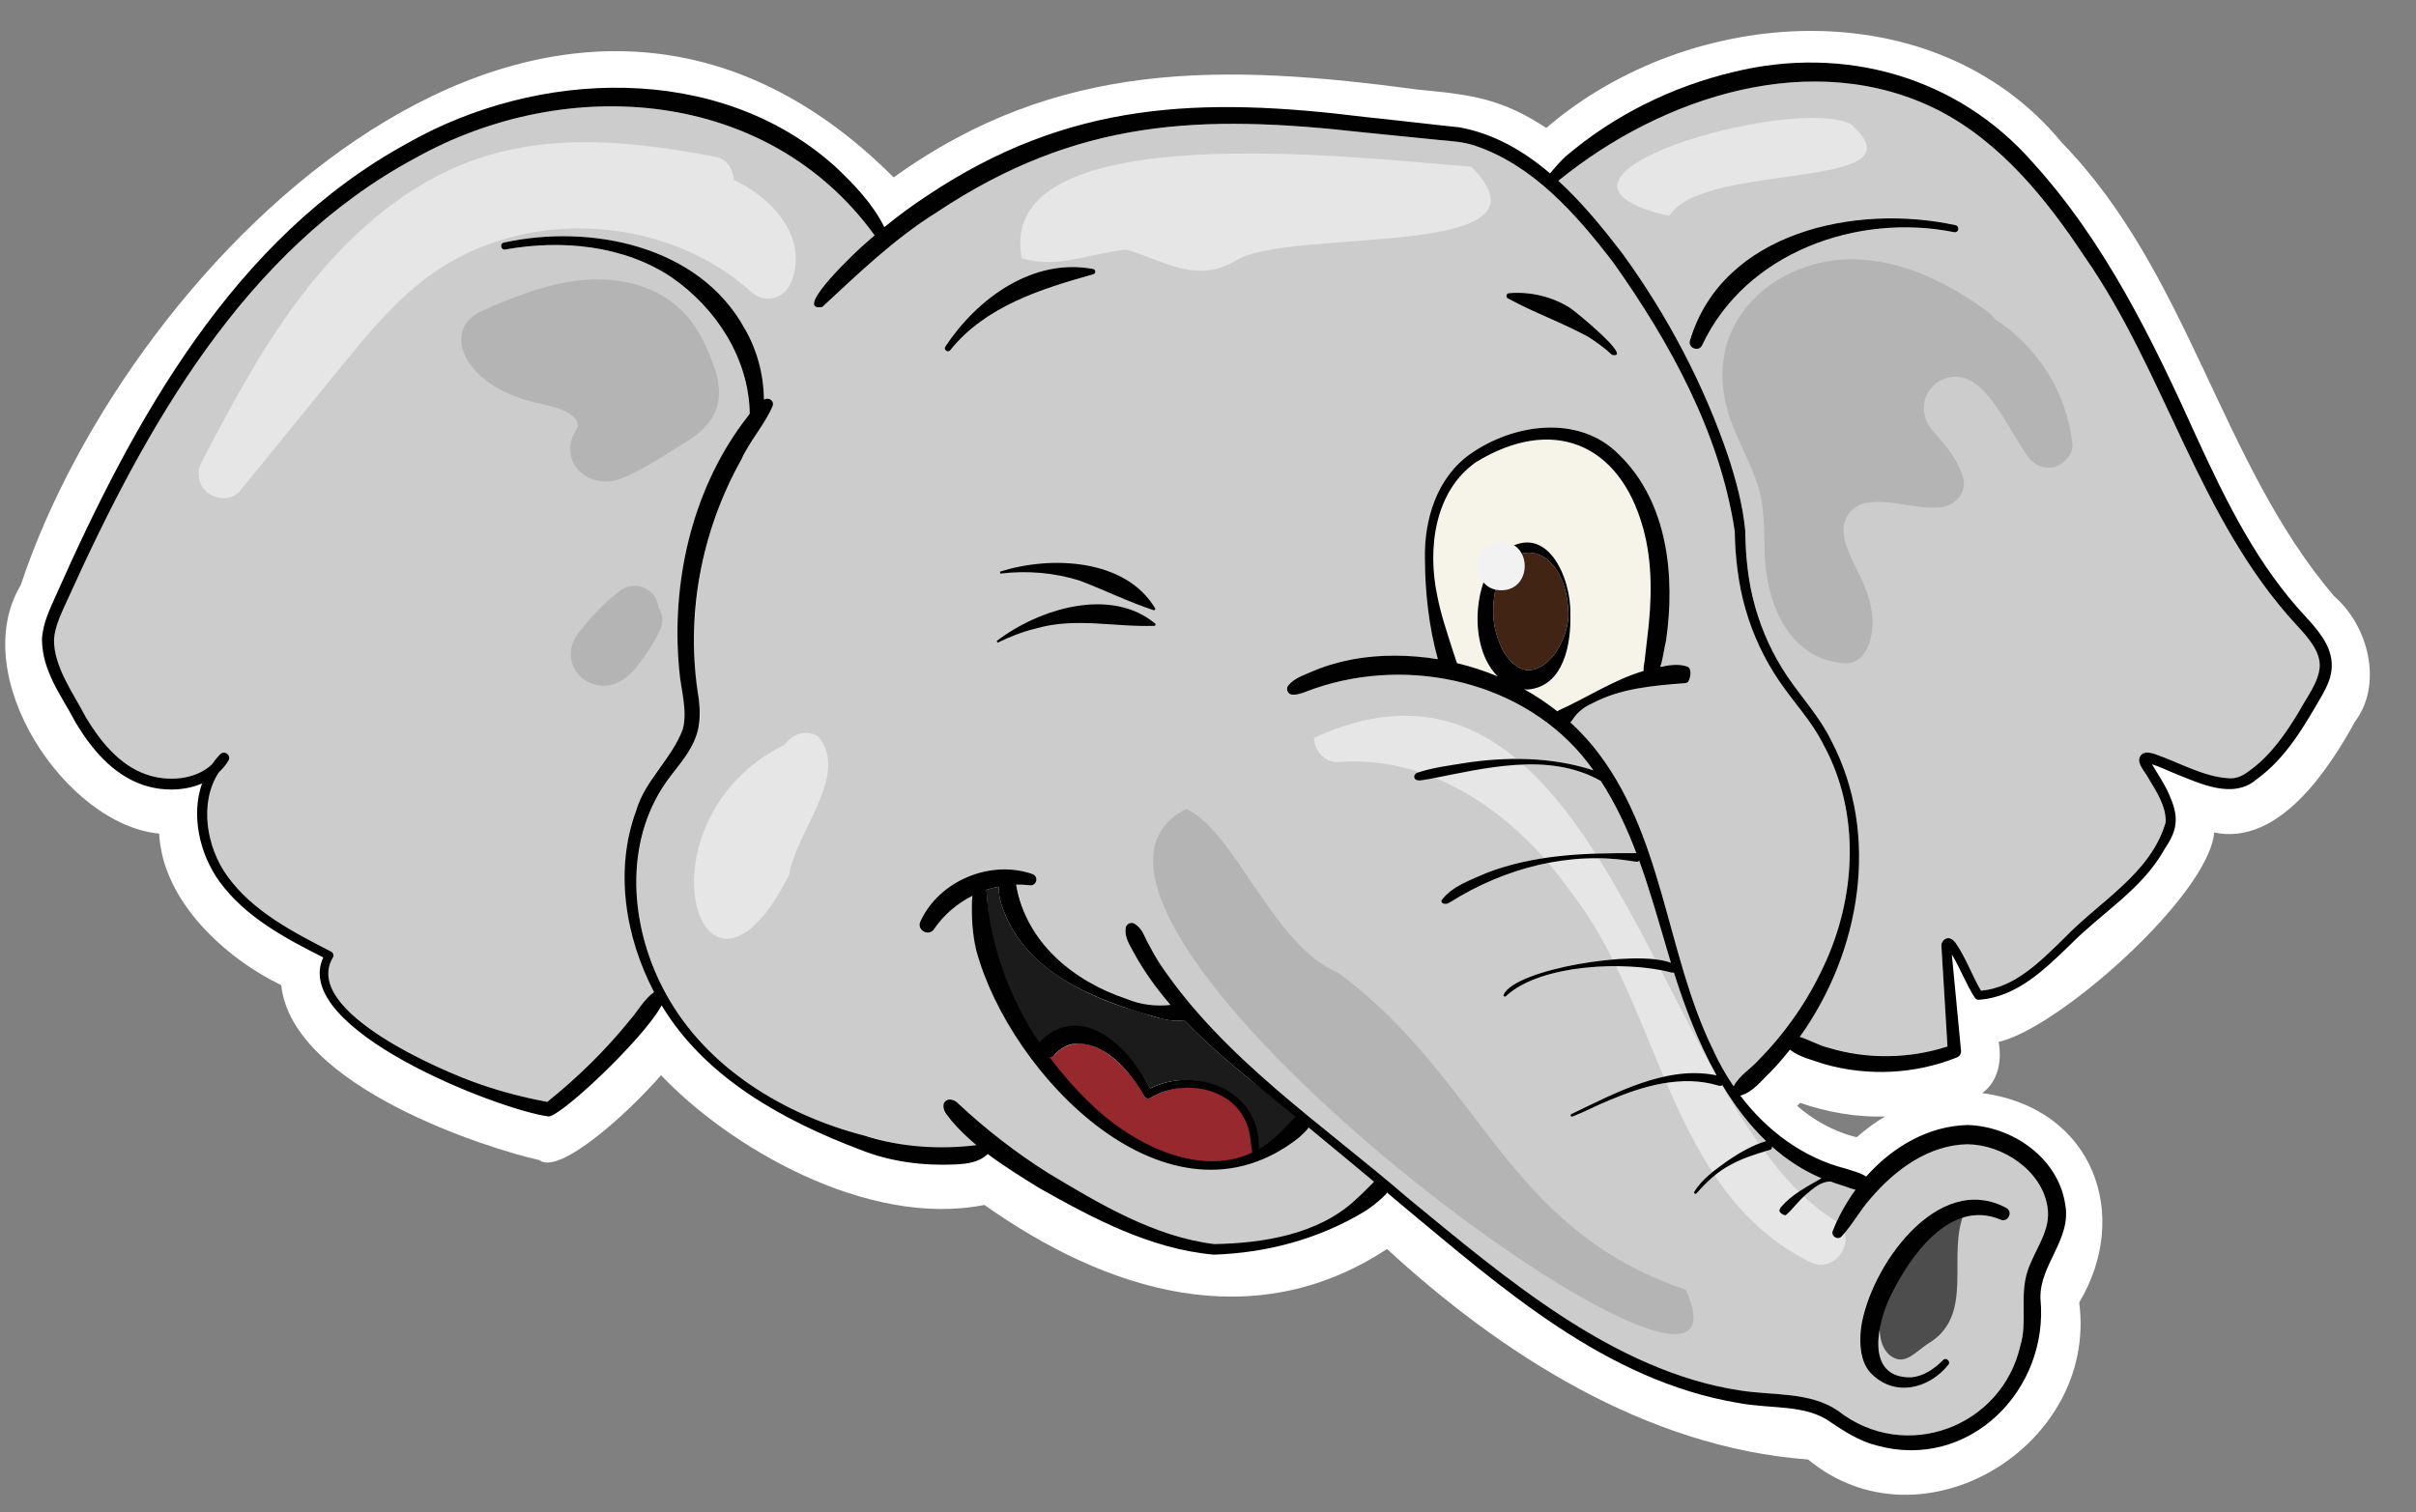 <?xml version="1.0" encoding="UTF-8"?>
<svg xmlns="http://www.w3.org/2000/svg" width="87.938mm" height="55.066mm" viewBox="0 0 249.273 156.093">
  <rect x="0" y="0" width="249.273" height="156.093" fill="#808080" stroke="none"/>
  <defs>
    <style>
      .cls-1 {
        fill: #f6f4e8;
      }

      .cls-2 {
        fill: #1b1b1b;
      }

      .cls-3 {
        fill: #412413;
      }

      .cls-4 {
        fill: #010101;
      }

      .cls-5 {
        fill: #e7e6e6;
      }

      .cls-6 {
        fill: #b4b4b4;
      }

      .cls-7 {
        fill: #fff;
      }

      .cls-8 {
        fill: #96282e;
      }

      .cls-9 {
        fill: #4e4d4d;
      }

      .cls-10 {
        fill: #f2f2f2;
      }

      .cls-11 {
        fill: #cdcccc;
      }
    </style>
  </defs>
  <g id="Ebene_2" data-name="Ebene 2">
    <path class="cls-7" d="M240.826,61.532c-11.776-13.813-14.927-33.274-28.099-46.815-13.073-15.888-38.25-14.341-53.187-1.515-4.546-2.968-7.559-3.429-13.112-3.937-20.135-2.714-37.265-3.153-54.225,9.044C57.207-16.731,13.448,26.307,2.145,60.373c-5.648,9.437,4.686,24.776,14.276,25.657.359,7.08,6.985,12.936,12.596,15.646,1.135,10.53,21.475,16.913,26.626,18.05,2.012,1.608,9.059-4.725,12.563-8.762,6.931,7.338,21.194,15.799,33.363,13.393,12.646,8.945,27.747,13.632,41.538,4.543,11.634,10.718,26.675,20.491,43.448,21.727,11.692,9.676,29.914-1.37,27.969-16.21,5.366-8.924,1.563-20.038-10.013-21.604,1.653-1.183,2.064-3.342,1.695-5.285,6.172-1.369,21.689-15.133,22.245-21.611,6.713,1.42,11.903-6.664,14.523-11.433,2.913-3.866,1.407-9.886-2.147-12.951ZM191.564,117.368c-2.484-.603-4.555-1.862-6.138-3.232.099-.094.215-.211.311-.315,2.807.974,5.795,1.49,8.739,1.411-1.011.609-1.985,1.322-2.913,2.136Z"></path>
  </g>
  <g id="Ebene_1" data-name="Ebene 1">
    <path class="cls-3" d="M161.822,63.333c-.214-8.168-7.834-8.625-7.758,0,.064,2.225,1.218,5.53,3.529,5.835,2.45.034,4.246-3.442,4.229-5.835Z"></path>
    <path class="cls-2" d="M129.597,119.299c.355-.426,4.856-2.979,4.719-3.93-1.074-.878-4.473-3.249-5.281-3.902-2.357-1.921-4.709-3.948-6.834-6.178-.037.005-.073.006-.107.012-.156.019-.313.041-.464.045-1.619.092-4.103-.993-5.657-1.39-5.108-1.715-10.454-4.65-12.434-10.008-.31-.772-.508-1.607-.493-2.444-.431.086-.855.195-1.272.334.258,5.648,1.865,11.504,5.119,16.066.23-.19,1.17-.473,1.379-.662,4.39-2.852,8.536,1.37,10.384,5.096,4.469-2.315,10.884.108,10.997,5.829.006.095-.059,1.036-.055,1.131Z"></path>
    <path class="cls-11" d="M188.143,76.865c-1.196-2.423-3.045-4.325-4.564-6.568-1.54-2.255-2.718-4.77-3.478-7.402-.757-2.561-1.088-5.577-1.116-8.052-1.515-10.115-6.691-19.524-12.555-27.778-3.831-4.991-8.252-10.022-14.292-12.045-1.187-.388-2.331-.454-3.675-.575l-7.745-.777c-16.852-1.903-29.548-1.432-44.097,8.259-4.369,2.734-8.032,6.278-11.785,9.758-3.263.559,3.864-6.093,4.458-6.573.308-.281.627-.551.942-.824-10.939-15.133-31.703-16.75-47.406-7.962C25.163,25.824,14.984,44.157,6.967,61.901c-.633,1.393-1.304,2.74-1.392,4.099-.032,2.812,2.019,5.578,3.295,8.041,1.487,2.472,3.466,4.936,6.24,5.891,2.189.763,5.026.57,6.745-1.033.263-.376.551-.739.891-1.076.441-.437,1.149.152.836.662-.283.476-.626.884-1.009,1.241-2.051,3.143-1.262,7.735.894,10.704,2.632,3.631,6.759,5.757,10.691,7.774.251.115.332.446.166.665-3.143,5.488,11.247,11.685,15.255,13.046,2.25.781,4.56,1.37,6.894,1.805,3.124-2.515,6.004-5.327,8.522-8.447.862-.978,1.431-2.127,2.509-2.897-3.501-6.612-4.344-14.687-.625-21.332,1.014-1.912,2.579-3.381,3.31-5.068.803-1.64.329-3.539.046-5.628-1.27-9.622,1.058-19.963,7.127-27.635-.091-5.702-3.433-10.883-8.064-14.088-4.941-3.317-11.371-3.92-17.16-2.873-.453.092-.615-.625-.14-.719,8.931-1.944,20.128.286,24.848,8.896,1.284,2.2,1.953,4.771,1.975,7.312.308-.151.62-.157.872.19.074.142.083.293.042.437-.672,1.709-2.222,3.407-3.052,5.198-4.599,7.919-5.969,17.203-4.493,26.192.412,3.372-2.675,6.035-4.102,8.492-5.151,8.859-1.595,20.59,5.641,27.226,4.396,4.221,10.087,6.856,15.955,8.357,1.418.403,2.981.745,4.418,1.09.451.131.948.081,1.319.563,3.614,1.18,5.627-.799,5.711-1.345.049-.416,12.638,10.077,21.079,10.998,8.401.916,16.212-1.051,20.012-6.332.273-.34-5.402-4.865-7.83-6.859-.027.068-1.311,1.234-1.311,1.234-9.946,10.023-25.094-4.087-29.685-12.531-1.992-3.316-3.413-7.205-3.114-11.147.002-.143.015-.34.042-.55-1.569.797-2.951,1.962-3.943,3.425-.533.839-1.843.114-1.42-.78,1.921-4.207,7.236-6.411,11.564-4.892.314.11.479.453.37.766-.097.277-.376.439-.656.397-.467-.059-.935-.082-1.401-.073.43,1.62.807,3.245,1.756,4.68,2.076,3.559,5.864,5.748,9.671,7.127,1.426.598,2.983.771,4.499.609-1.446-1.68-2.748-3.478-3.813-5.437-.393-.77-.938-1.497-.811-2.491.052-.439.58-.687.947-.433.838.538.99,1.373,1.418,2.09.378.723.78,1.438,1.23,2.124,6.591,9.763,16.703,16.453,25.521,24.071,5.213,4.283,10.382,8.624,16.008,12.277,5.599,3.636,11.743,6.612,18.321,7.596,3.318.525,7.164.101,10.068,2.1,6.895,5.403,16.891,1.702,18.803-6.76.734-2.38-.083-5.089.71-7.59.74-2.321,2.513-4.256,2.075-6.747-.601-3.727-4.606-6.376-8.257-6.416-3.995.075-7.445,2.619-9.974,5.581-1.115,1.241-1.855,2.699-3.008,3.931-.372.406-1.071.002-.924-.515.574-1.497,1.38-2.956,2.365-4.301-.535-.128-1.059-.362-1.531-.491-.356-.101-.69-.237-1.033-.358-.992-.025-1.773.697-2.5,1.301-.763.629-1.333,1.445-2.049,2.102-.078.019-.05.117-.258.044-.178-.056-.33-.169-.429-.313-.126-.18-.014-.19-.01-.277.028-.07.061-.138.1-.198,1.135-1.331,2.703-2.14,4.197-3.001-1.898-.798-3.584-1.916-5.094-3.255-.016.171-.087.321-.213.332l-.276.071c-1.26.38-2.611.811-3.767,1.451-1.393.716-2.517,1.808-3.542,2.968-.107.121-.313-.025-.231-.167.837-1.383,2.217-2.309,3.504-3.242,1.205-.816,2.503-1.56,3.905-1.993-1.734-1.665-3.222-3.628-4.503-5.761-.179.088-.315.075-.442.026-3.752-1.133-7.763.054-11.264,1.54-1.274.513-2.482,1.172-3.771,1.669-.154.064-.277-.175-.123-.257,4.537-2.166,9.827-5.066,14.997-3.998-1.886-3.379-3.295-7.091-4.403-10.617-.147.033-.295.026-.381-.032-4.566-1.176-13.374-.859-16.943,2.471-.096.131-.32-.004-.241-.151,1.154-2.635,13.685-4.688,17.256-3.29-.128-.424-.257-.848-.376-1.264-.911-3.079-1.794-6.234-2.901-9.284-.124.191-.219.116-.322.117l-.325-.039c-6.454-1.103-13.264.716-18.751,4.16-.206.083-.333.272-.637.228-.226.003-.472-.174-.319-.425,1.145-1.455,2.989-2.039,4.612-2.769,4.917-1.904,10.252-2.069,15.454-2.036-.988-2.614-2.162-5.137-3.675-7.458-5.396-3.045-12.011-1.304-17.754-.179-.411.024-.941.245-1.319.059-.178-.108-.231-.345-.115-.519.167-.252.398-.217.6-.312,1.464-.453,2.992-.635,4.5-.888,4.417-.679,9.068-.646,13.337.747-.377-.522-.767-1.037-1.187-1.534-6.808-8.048-18.811-10.318-28.466-6.587-.437.158-.87.349-1.404.313-.46 0-.734-.594-.436-.943.647-.803,1.621-1.059,2.51-1.47,2.684-1.143,5.626-1.632,8.531-1.613,1.471.002,2.943.126,4.398.364-.935-3.361-1.316-6.868-1.339-10.351-.089-4.037,1.222-8.388,4.681-10.825,4.47-3.147,11.23-4.125,15.346.058,5.051,4.895,5.819,12.572,4.86,19.18-.211.861-.301,1.828-.586,2.694.955-.178,1.914-.213,2.84.035.38.198.284,1.018.113,1.36-.092.222-.163.265-.233.278-.204.057-.414.102-.618.132-3.128.071-6.356.573-9.182,2.022-.509.28-1.057.513-1.445.973-.269.301-.503.659-.762.97.832.763,1.618,1.578,2.336,2.458,7.298,8.972,7.476,21.287,12.359,31.273.598,1.333,1.321,2.615,2.146,3.825.621-1.166,1.74-1.765,2.592-2.729,2.756-2.801,5.038-6.072,6.691-9.648,3.366-7.103,3.834-15.846-.006-22.873ZM97.535,35.775c3.283-4.968,9.018-9.188,15.254-8.013.285.046.297.478.017.54-5.408,1.518-11.131,3.312-14.766,7.841-.234.301-.722-.05-.504-.368ZM192.016,137.04c.89-6.215,7.879-16.237,15.016-12.36.707.447.103,1.538-.647,1.181-5.171-2.144-9.287,3.72-11.283,7.8-1.421,2.841-2.733,8.575,2.072,8.49,1.209-.091,2.377-.839,3.301-1.783.32-.346.855.164.533.503-2.013,2.495-5.604,3.375-8.042.784-1.074-1.2-1.12-3.111-.95-4.614ZM166.332,36.629c-.764-.701-1.601-1.315-2.467-1.865-2.711-1.486-5.548-2.466-8.289-3.972-.245-.117-.17-.509.098-.531,2.19-.19,4.473.341,6.324,1.523.463.279,6.596,5.298,4.333,4.845Z"></path>
    <path class="cls-8" d="M118.694,113.314c-.221.138-.516.054-.633-.177-1.588-3.041-5.966-7.562-9.252-4.317-.019.026-.76.28-.783.305,1.213,1.53,2.851,3.659,4.24,5.011,3.766,3.71,12.463,9.035,17.056,4.998-0-.001.055-.717.055-.717-.225-1.179-.377-2.261-1.036-3.341-1.789-3.338-6.691-3.59-9.647-1.761Z"></path>
    <path class="cls-11" d="M215.077,26.484c-3.935-5.945-8.616-11.756-15.01-15.072-12.928-6.59-28.556-1.487-39.281,7.246,2.511,2.303,4.709,5.017,6.701,7.628,4.597,6.356,8.285,13.351,10.813,20.774.813,2.486,1.51,5.028,1.766,7.684.032,2.66.296,5.324,1.022,7.873.712,2.532,1.821,4.952,3.295,7.145,1.478,2.209,3.387,4.243,4.563,6.682,5.1,9.729,3.023,21.809-3.251,30.566,4.745,2.186,10.246,2.632,15.237.988-.06-.995-.629-10.396-.629-10.396-.033-.442.475-.941.934-.737.345.159.4.299.521.429,1.071,1.535,1.703,3.372,2.631,4.95,3.507-.306,6.151-3.059,8.587-5.424,3.7-3.854,8.922-6.657,10.464-11.939.087-1.661-1.01-3.292-1.863-4.714-.306-.598-1.439-1.696-.511-2.387.451-.239.932-.049,1.272.043,2.524.876,5.035,2.356,7.636,2.496.869.062,1.504-.308,2.166-.815,2.17-1.576,3.695-3.799,5.079-6.101.779-1.449,2.04-3.022,2.122-4.656.041-1.549-1.188-2.948-2.403-4.25-10.117-10.971-13.455-25.96-21.861-38.015ZM201.624,23.961c-9.99-2.019-21.524,2.097-26.002,11.664-.343.739-1.502.295-1.255-.487,3.37-11.258,17.188-14.132,27.401-11.896.455.092.324.811-.144.719Z"></path>
    <path class="cls-1" d="M161.282,73.058c2.05-.747,3.76-2.087,5.797-2.89.792-.297,1.638-.64,2.507-.926-.043-.505.132-.978.153-1.503,0,0,.221-1.916.221-1.916.473-3.766.585-7.68-.433-11.343-2.47-8.856-9.45-11.555-17.23-6.791-4.311,3.007-5.04,8.989-3.996,13.839.351,1.838,1.021,3.808,1.587,5.599l.307.921c.032.131.094.256.13.389,1.437.343,2.844.8,4.206,1.368-3.129-3.059-2.591-10.368.67-12.954,4.408-3.097,6.917,2.817,6.822,6.481.104,2.992-.619,7.539-4.429,7.835-.117-.008-.227-.027-.339-.042,1.204.671,2.353,1.436,3.433,2.292.189-.132.383-.272.595-.36Z"></path>
    <path class="cls-11" d="M98.039,36.143c3.635-4.53,9.358-6.323,14.766-7.841.281-.062.268-.494-.017-.54-6.236-1.174-11.971,3.045-15.254,8.013-.218.318.27.669.504.368Z"></path>
    <path class="cls-11" d="M161.998,31.784c-1.852-1.182-4.135-1.713-6.324-1.523-.268.022-.343.414-.098.531,2.74,1.507,5.577,2.486,8.289,3.972.866.55,1.702,1.163,2.467,1.865,2.263.454-3.87-4.566-4.333-4.845Z"></path>
    <path class="cls-11" d="M201.768,23.243c-10.212-2.236-24.03.637-27.401,11.896-.247.782.912,1.226,1.255.487,4.478-9.567,16.012-13.683,26.002-11.664.468.092.598-.627.144-.719Z"></path>
    <path class="cls-11" d="M201.008,140.87c.322-.339-.213-.849-.533-.503-.924.945-2.092,1.692-3.301,1.783-4.805.086-3.493-5.649-2.072-8.49,1.996-4.08,6.111-9.944,11.283-7.8.751.358,1.355-.733.647-1.181-7.137-3.877-14.126,6.146-15.016,12.36-.171,1.504-.124,3.414.95,4.614,2.438,2.59,6.029,1.711,8.042-.784Z"></path>
    <path class="cls-9" d="M195.196,140.016c1.385.903,2.431-.499,3.695-1.322,5.047-2.97,1.804-9.249,3.87-13.75-4.562,1.828-8.019,6.011-8.742,10.846-.277,1.779.04,3.521,1.177,4.226Z"></path>
    <path class="cls-5" d="M75.706,18.553c-.043-1.059-.729-2.155-1.812-2.36-9.202-1.742-18.553-2.733-27.327,1.266-7.67,3.496-13.583,9.954-18.165,16.873-2.825,4.265-5.208,8.8-7.585,13.323-.577,1.098-.376,2.463.644,3.225.912.681,2.486.784,3.283-.195,3.427-4.213,6.849-8.431,10.283-12.64,2.925-3.586,5.954-7.319,9.8-9.964,6.247-4.295,14.296-5.504,21.617-3.702,4.089,1.007,7.919,2.913,11.054,5.741,1.473,1.328,3.512.687,4.178-1.103,1.737-4.665-2.092-8.606-5.969-10.465Z"></path>
    <path class="cls-5" d="M151.792,17.205c-10.952-.809-49.225-5.605-46.381,9.442,3.646,1.179,7.226-.578,10.826-.883,3.741,1.088,7.087,3.523,11.133,1.226,5.119-3.654,34.243.027,24.422-9.785Z"></path>
    <path class="cls-5" d="M84.369,75.963c-1.322-.699-2.569-.217-3.421.897-15.95,7.932-8.522,31.397.487,13.383.675-4.401,6.353-10.428,2.934-14.279Z"></path>
    <path class="cls-5" d="M189.186,125.876c-18.344-11.527-23.662-63.397-53.616-49.728.003,1.27,1.149,2.607,2.503,2.5,9.928-.784,18.603,5.682,24.046,13.475,9.284,11.876,10.023,30.808,24.543,38.071,2.796,1.569,5.355-2.729,2.524-4.318Z"></path>
    <path class="cls-5" d="M190.936,12.799c-6.055-3.011-36.128,5.579-18.69,9.486,3.405-5.734,26.751-2.461,18.69-9.486Z"></path>
    <path class="cls-6" d="M73.118,36.381c-.88-2.12-2.026-3.896-3.894-5.273-1.524-1.123-3.389-1.819-5.254-2.103-4.641-.707-8.979.86-13.205,2.609-.183.076-.355.169-.52.271-1.177.428-2.193,1.1-2.527,2.286-.582,2.067.989,4.001,2.527,5.174,1.369,1.044,3.017,1.669,4.669,2.118,1.392.378,3.209.555,4.275,1.57.109.104.258.276.384.544-.057-.121.022.308.064.425-.037.062-.085.143-.158.276-.319.576-.593,1.139-.634,1.814-.164,2.717,2.651,4.224,5.041,3.363,1.932-.696,3.777-1.912,5.518-2.986,1.735-1.07,3.667-2.126,4.446-4.119.788-2.018.053-4.08-.732-5.971Z"></path>
    <path class="cls-6" d="M68.251,63.331c-.062-.225-.177-.453-.315-.669-.07-.541-.313-1.117-.702-1.474-.476-.437-1.102-.762-1.768-.732-.222.03-.443.059-.665.089-.423.119-.791.333-1.103.643-.781.618-1.519,1.288-2.205,2.01-.343.361-.673.734-.989,1.119-.414.504-.882,1.007-1.19,1.583-.626,1.168-.565,2.51.247,3.56.638.826,1.614,1.282,2.657,1.312,1.025.03,1.929-.454,2.684-1.1.495-.422.882-.994,1.274-1.506.698-.911,1.307-1.883,1.822-2.909.303-.603.435-1.26.252-1.927Z"></path>
    <path class="cls-6" d="M206.267,33.231c-.135-.094-.284-.17-.422-.26-.208-.318-.476-.608-.801-.845-3.921-2.852-8.448-5.14-13.377-5.358-4.162-.185-8.582,1.503-11.301,4.725-3.08,3.649-3.301,8.166-1.573,12.499.814,2.042,1.88,3.99,2.563,6.082.768,2.353.627,4.754.722,7.195.199,5.069,2.484,10.789,8.281,11.189,1.179.081,2.021-.851,2.411-1.835.787-1.986.415-4.152-.369-6.074-.723-1.771-1.987-3.636-2.188-5.553-.156-1.486.884-2.855,2.381-3.105,2.465-.41,5.021.68,7.517.482,1.556-.123,2.921-1.505,2.411-3.165-.418-1.361-1.159-2.458-2.063-3.543-.656-.787-1.478-1.528-1.805-2.523-.644-1.959.655-3.955,2.678-4.236,1.764-.245,3.109,1.043,4.117,2.342,1.404,1.809,2.403,3.911,3.72,5.783.645.917,1.69,1.46,2.823,1.149.97-.267,1.964-1.339,1.835-2.411-.618-5.137-3.311-9.577-7.561-12.54Z"></path>
    <path class="cls-6" d="M173.93,133.11c-18.746-6.356-20.962-21.745-35.913-32.749-6.632-2.676-10.65-14.703-15.631-16.875-20.867,10.623,61.248,71.093,51.544,49.624Z"></path>
    <path class="cls-4" d="M102.831,66.158l.108.168c1.27-.627,2.578-1.135,3.926-1.459,4.113-1.192,8.074-.126,12.303-.279,0,0,.07-.187.07-.188-4.628-3.909-12.092-1.546-16.407,1.758Z"></path>
    <path class="cls-4" d="M103.168,59.001l.046.195c2.768-.335,5.579-.098,8.215.736,2.648,1.01,4.893,2.146,7.658,3.064,0,0,.129-.153.129-.153-3.05-5.234-10.876-5.508-16.047-3.841Z"></path>
    <path class="cls-4" d="M237.876,63.632c-4.949-5.291-8.196-11.885-11.233-18.503-4.531-10.034-9.439-20.147-16.925-28.378-7.761-8.861-19.47-12.108-30.824-9.332-6.37,1.502-12.394,4.487-17.367,8.734-.517.469-1.117,1.159-1.606,1.737-2.71-2.309-5.781-4.098-9.351-4.751-1.429-.133-8.115-.914-9.683-1.059-16.975-2.111-30.635-1.69-45.351,8.198-1.485.978-2.918,2.036-4.295,3.163-1.22-2.459-3.199-4.5-5.186-6.363-12.043-10.691-30.651-9.922-44.052-2.277C24.061,24.599,13.789,43.389,5.805,61.375c-.604,1.377-1.36,2.828-1.475,4.55.001,3.383,2.049,5.908,3.522,8.733,1.6,2.622,3.737,5.257,6.898,6.348,1.919.649,4.212.668,6.092-.15-1.16,3.322-.23,7.336,1.823,10.156,2.68,3.656,6.752,5.81,10.687,7.799-3.403,7.354,17.877,15.651,23.182,16.405.997.334,9.812-7.917,11.732-11.457,4.484,7.457,12.508,11.867,20.431,14.873,3.141,1.27,6.564,1.702,9.939,1.542,1.079-.072,2.311-.16,3.276-1.072,1.685,1.264,3.494,2.377,5.262,3.48,5.606,3.162,11.521,6.319,18.06,6.903,5.488-.18,10.822-1.612,15.53-4.439.709-.441,1.365-.969,1.97-1.542.114-.152.309-.228.362-.436.564.474,1.087.914,1.549,1.305,10.308,8.552,21.016,18.132,34.74,20.423,3.407.643,6.926.101,9.526,1.998,1.336.903,2.939,1.94,4.675,2.373,9.556,2.677,17.853-5.698,16.94-15.135-.125-3.506,3.26-6.14,2.548-9.779-.735-4.769-5.458-8.019-10.073-8.148-4.072.1-7.759,2.277-10.453,5.318-.636-.417-1.38-.56-2.078-.807-4.442-1.125-8.179-3.93-10.912-7.541,1.362-.392,2.16-1.561,3.149-2.475.695-.718,1.344-1.484,1.971-2.269,1.002.783,2.313,1.058,3.506,1.475,4.481,1.29,9.388,1.064,13.707-.67.281-.1.471-.382.441-.694l-.95-9.94c.834,1.365,1.471,3.07,2.375,4.468.084.132.236.217.404.207,3.915-.255,6.827-3.157,9.458-5.699,3.209-3.259,7.384-5.689,9.676-9.786.487-.763,1.07-1.63,1.17-2.715.105-1.073-.256-2.041-.63-2.907-.461-1.105-1.207-2.183-1.802-3.194.817.245,1.655.679,2.471.998,2.451.966,5.875,2.663,8.308.565,3.09-2.223,4.985-5.589,6.839-8.802.449-.82.907-1.767.931-2.86.039-1.086-.383-2.105-.912-2.926-.533-.834-1.172-1.541-1.793-2.218ZM181.459,109.385c-.852.964-1.971,1.563-2.591,2.729-.825-1.209-1.547-2.491-2.146-3.825-4.883-9.986-5.061-22.301-12.359-31.273-.719-.881-1.505-1.696-2.337-2.459.091-.108.183-.222.218-.27.477-.763,1.177-1.311,1.99-1.672,2.954-1.578,6.34-1.867,9.592-2.101.222-.074.303.006.441-.331.171-.342.267-1.162-.113-1.36-.914-.349-1.906-.186-2.853.006.296-.876.386-1.861.6-2.735.959-6.608.191-14.285-4.86-19.18-4.116-4.182-10.877-3.204-15.346-.058-3.458,2.437-4.77,6.788-4.68,10.825.022,3.483.404,6.99,1.339,10.351-1.455-.238-2.927-.362-4.398-.364-2.905-.019-5.847.47-8.531,1.613-.888.411-1.862.667-2.51,1.47-.298.35-.024.943.436.943.534.036.966-.155,1.404-.313,9.656-3.731,21.659-1.461,28.466,6.587.419.497.809,1.012,1.187,1.534-4.269-1.393-8.921-1.425-13.337-.747-1.508.253-3.036.435-4.5.888-.202.095-.433.061-.6.312-.116.173-.064.41.115.519.378.186.908-.035,1.319-.059,5.743-1.125,12.358-2.866,17.754.179,1.514,2.321,2.687,4.844,3.675,7.458-5.202-.033-10.537.132-15.454,2.036-1.623.73-3.468,1.314-4.612,2.769-.153.25.093.428.319.425.304.044.431-.145.637-.228,5.487-3.444,12.297-5.262,18.751-4.16l.325.039c.103-.001.198.074.322-.117,1.107,3.05,1.99,6.205,2.901,9.284.119.415.248.84.376,1.264-3.571-1.397-16.102.655-17.256,3.29-.078.147.145.282.241.151,3.569-3.329,12.377-3.646,16.943-2.471.087.059.234.065.381.032,1.108,3.525,2.518,7.238,4.403,10.617-5.17-1.068-10.459,1.833-14.997,3.998-.154.083-.031.321.123.257,1.289-.497,2.497-1.156,3.771-1.669,3.501-1.487,7.513-2.674,11.264-1.54.127.049.262.061.442-.026,1.281,2.133,2.768,4.096,4.503,5.761-1.402.434-2.701,1.177-3.905,1.994-1.287.932-2.667,1.859-3.504,3.242-.082.142.123.288.231.167,1.025-1.16,2.149-2.253,3.542-2.968,1.156-.639,2.507-1.071,3.767-1.451l.276-.071c.126-.011.196-.161.213-.332,1.51,1.34,3.196,2.457,5.094,3.255-1.494.861-3.062,1.671-4.197,3.001-.039.06-.072.128-.1.198-.005.087-.116.096.01.277.099.144.251.257.429.313.209.074.18-.024.259-.044.716-.657,1.286-1.473,2.049-2.102.728-.604,1.508-1.326,2.5-1.301.343.121.677.257,1.033.358.473.129.997.363,1.531.491-.985,1.345-1.791,2.804-2.365,4.301-.147.517.552.921.924.515,1.152-1.232,1.893-2.69,3.008-3.931,2.529-2.962,5.979-5.506,9.974-5.581,3.651.04,7.657,2.689,8.257,6.416.438,2.49-1.336,4.426-2.075,6.747-.792,2.502.025,5.21-.71,7.59-1.912,8.462-11.908,12.163-18.803,6.76-2.903-1.999-6.75-1.575-10.068-2.1-6.578-.983-12.722-3.959-18.321-7.596-5.625-3.654-10.795-7.994-16.008-12.277-8.818-7.618-18.929-14.308-25.521-24.071-.45-.686-.852-1.401-1.23-2.124-.428-.718-.58-1.552-1.418-2.09-.367-.254-.895-.006-.947.433-.127.994.418,1.721.811,2.491,1.066,1.959,2.367,3.757,3.813,5.437-1.516.162-3.073-.012-4.499-.61-5.559-1.867-10.401-5.819-11.426-11.807.466-.008.933.014,1.399.073.28.042.559-.12.656-.397.11-.314-.056-.657-.37-.766-4.327-1.519-9.643.685-11.564,4.892-.423.895.887,1.619,1.42.78.994-1.465,2.378-2.631,3.95-3.428-.025.189-.042.378-.049.564-.065,1.691.053,3.402.443,5.059,3.47,12.873,19.869,29.939,33.3,19.328l.617-.589c.109-.162.306-.251.353-.468,2.299,1.893,4.717,3.898,6.773,5.615-.107.082-.165.212-.278.287-.533.548-1.075,1.079-1.644,1.592-3.837,3.572-9.509,4.462-14.565,4.561-6.201-.764-11.872-4.169-17.164-7.35-3.3-2.087-6.385-4.472-9.226-7.13-.177-.179-.355-.344-.693-.411-.419-.133-.868.182-.857.628.011.696.505,1.043.815,1.507.783.934,1.664,1.768,2.596,2.545-3.861.472-7.865.21-11.595-.994-8.248-2.133-16.262-6.983-20.43-14.598-3.569-6.43-4.444-14.85-.418-21.239,1.171-1.877,2.908-3.411,3.606-5.667.368-1.207.31-2.446.18-3.559-1.409-8.469.212-17.254,4.402-24.721.865-1.91,2.522-3.768,3.235-5.542.041-.144.033-.296-.042-.439-.246-.326-.55-.34-.872-.186-.022-2.541-.69-5.112-1.975-7.313-4.72-8.611-15.916-10.84-24.848-8.896-.475.094-.313.811.14.719,5.789-1.046,12.219-.443,17.16,2.873,4.624,3.201,7.963,8.371,8.063,14.064-.294.389-.549.755-.723.96-5.31,7.211-7.388,16.567-6.563,25.408.148,2.061.894,4.239.376,6.2-1.073,2.964-3.903,5.264-4.811,8.417-2.263,6.122-1.125,13.052,1.847,18.714-1.067.77-1.635,1.912-2.492,2.885-2.517,3.12-5.397,5.932-8.522,8.447-2.334-.435-4.644-1.024-6.894-1.805-4.008-1.36-18.399-7.558-15.255-13.046.166-.219.085-.55-.166-.665-3.932-2.017-8.059-4.143-10.691-7.774-2.156-2.969-2.945-7.561-.894-10.704.383-.357.727-.765,1.009-1.241.313-.51-.395-1.099-.836-.662-.339.337-.628.701-.891,1.076-1.718,1.603-4.555,1.796-6.745,1.033-2.774-.955-4.753-3.42-6.24-5.891-1.275-2.462-3.327-5.229-3.294-8.041.088-1.359.759-2.706,1.392-4.099C14.983,44.157,25.163,25.824,42.831,16.326c15.703-8.788,36.467-7.171,47.406,7.962-.316.273-.634.543-.942.824-.594.481-7.721,7.133-4.458,6.573,3.753-3.48,7.416-7.024,11.785-9.758,14.549-9.691,27.244-10.163,44.097-8.259l7.745.777c1.344.121,2.488.187,3.675.575,6.039,2.023,10.461,7.053,14.292,12.045,5.864,8.254,11.039,17.663,12.555,27.778.027,2.474.359,5.491,1.116,8.052.76,2.632,1.938,5.147,3.478,7.402,1.519,2.243,3.367,4.144,4.564,6.568,3.841,7.027,3.372,15.77.006,22.873-1.653,3.576-3.935,6.847-6.691,9.648ZM157.593,71.168c3.81-.296,4.533-4.843,4.429-7.835.096-3.665-2.413-9.578-6.822-6.481-3.261,2.585-3.799,9.894-.67,12.954-1.362-.568-2.769-1.025-4.206-1.368-.036-.133-.098-.258-.13-.389l-.307-.921c-.566-1.79-1.236-3.761-1.587-5.599-1.043-4.851-.314-10.832,3.996-13.839,7.78-4.764,14.76-2.064,17.23,6.791,1.018,3.663.906,7.578.433,11.343l-.221,1.916c-.021.525-.196.998-.153,1.503-3.107.916-5.799,2.743-8.729,4.053,0,0-.129.092-.17.121-1.08-.856-2.228-1.62-3.432-2.291.112.015.222.034.339.042ZM154.065,63.333c-.077-8.625,7.543-8.168,7.758,0,.017,2.393-1.779,5.869-4.229,5.835-2.311-.305-3.465-3.61-3.529-5.835ZM118.668,112.338c-1.946-4.067-6.98-9.089-11.259-4.938-.079.049-.142.11-.195.177-3.115-4.694-5.107-10.096-5.438-15.738.415-.139.839-.247,1.268-.333-.015.837.183,1.671.493,2.444,2.418,6.47,9.407,9.234,15.543,10.962.948.3,1.994.552,3.013.391.042.005.072-.007.106-.013,2.126,2.23,4.478,4.257,6.835,6.179,1.241,1.002,2.878,2.338,4.656,3.799-.141.08-.219.224-.329.322-.512.541-1.07,1.13-1.627,1.623-.585.555-1.199,1.008-1.835,1.378.003-.164-.011-.328-.023-.491-.112-5.702-6.588-8.102-11.209-5.761ZM129.205,118.953c-5.638,2.662-12.736-1.063-16.958-5.313-1.433-1.397-2.754-2.913-3.946-4.521.275-.023.381-.164.507-.299.488-.506,1.112-.902,1.78-1.06,3.233-.489,6.012,2.766,7.472,5.376.116.233.413.317.633.177,3.058-1.893,8.003-1.268,9.706,2.164.621,1.071.602,2.312.806,3.475ZM237.219,73.404c-1.384,2.301-2.909,4.524-5.079,6.1-.662.506-1.298.877-2.166.815-2.601-.14-5.112-1.62-7.636-2.496-.34-.092-.821-.283-1.272-.043-.928.691.205,1.789.512,2.387.853,1.422,1.95,3.053,1.863,4.714-1.542,5.282-6.764,8.085-10.464,11.939-2.436,2.365-5.08,5.118-8.587,5.424-.928-1.578-1.56-3.416-2.631-4.95-.122-.129-.176-.27-.521-.429-.458-.204-.967.295-.934.737,0,0,.496,8.189.629,10.399-3.958,1.283-8.289,1.333-12.26.136-1.045-.256-1.972-.809-2.978-1.125,6.274-8.758,8.352-20.838,3.252-30.568-1.176-2.439-3.085-4.474-4.564-6.682-1.474-2.192-2.583-4.613-3.295-7.145-.726-2.549-.99-5.212-1.022-7.873-.256-2.655-.953-5.198-1.766-7.684-2.528-7.423-6.217-14.418-10.813-20.774-1.992-2.611-4.19-5.326-6.701-7.628,10.725-8.732,26.353-13.836,39.281-7.246,6.394,3.316,11.075,9.127,15.01,15.072,8.406,12.055,11.745,27.043,21.861,38.014,1.215,1.303,2.444,2.701,2.403,4.25-.082,1.633-1.343,3.207-2.122,4.656Z"></path>
    <path class="cls-4" d="M112.788,27.762c-6.236-1.174-11.971,3.045-15.254,8.013-.218.318.27.669.504.368,3.635-4.53,9.358-6.323,14.766-7.841.281-.062.268-.494-.017-.54Z"></path>
    <path class="cls-4" d="M161.999,31.784c-1.852-1.182-4.135-1.713-6.324-1.523-.268.022-.343.414-.098.531,2.74,1.507,5.577,2.486,8.289,3.972.866.55,1.702,1.163,2.467,1.865,2.262.453-3.87-4.566-4.333-4.845Z"></path>
    <path class="cls-4" d="M201.768,23.243c-10.212-2.236-24.03.637-27.401,11.896-.247.782.912,1.226,1.255.487,4.478-9.568,16.012-13.683,26.002-11.664.476.084.598-.618.143-.719Z"></path>
    <path class="cls-4" d="M201.008,140.87c.322-.339-.213-.849-.533-.503-.924.945-2.092,1.692-3.301,1.783-4.805.085-3.493-5.649-2.072-8.49,1.996-4.08,6.111-9.944,11.283-7.8.751.358,1.355-.733.647-1.181-7.136-3.877-14.126,6.146-15.016,12.36-.171,1.504-.124,3.414.95,4.614,2.438,2.59,6.03,1.711,8.042-.784Z"></path>
    <path class="cls-10" d="M154.899,55.92c-3.217,0-3.223,5,0,5,3.217,0,3.223-5,0-5Z"></path>
  </g>
</svg>
